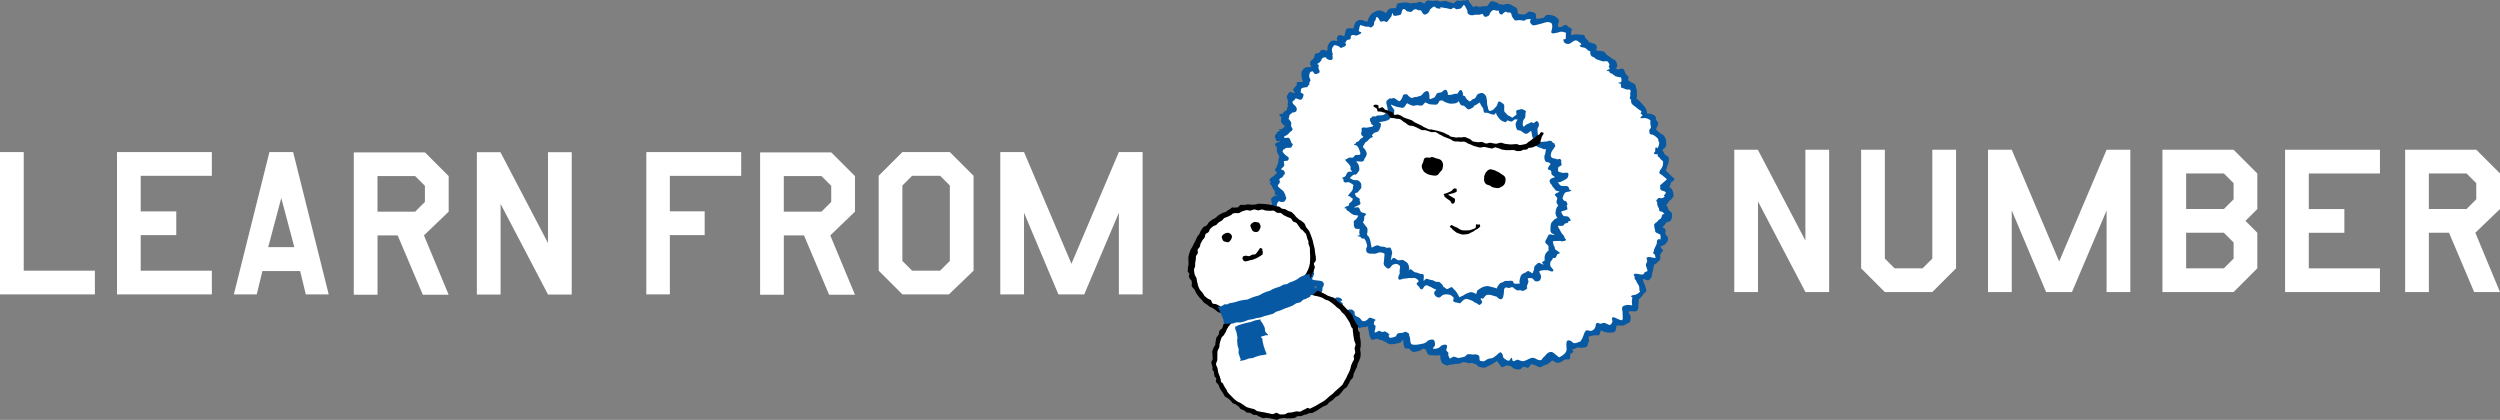 <?xml version="1.0" encoding="UTF-8"?><svg id="_レイヤー_2" xmlns="http://www.w3.org/2000/svg" width="662.61" height="111.29" viewBox="0 0 662.61 111.29"><rect x="0" y="0" width="662.61" height="111.29" fill="#808080" stroke="none"/><defs><style>.cls-1{fill:#fff;}.cls-2{fill:#0659a2;}</style></defs><g id="_レイアウト"><path class="cls-1" d="M389.33,17.38c-19.66,0-35.59,14.89-35.59,33.25s15.94,33.25,35.59,33.25,35.59-14.89,35.59-33.25-15.93-33.25-35.59-33.25Z"/><path class="cls-1" d="M439.88,53.79c3.69-.49,2.57-2.99,1.19-4.38,2.68-2.27,1-2.2-.28-4.17,2.08-2.71-1.65-6.16-1.24-4.96,2.96-3.56-.72-4.85-1.37-5.52.82-3.82-.49-3.89-2.27-4.12.93-1.71-3.56-4.25-2.97-4.21,1.14-2.59.22-3.45-2.72-4.46,1.05-3-.49-2.42-2.97-3.28,1.55-2.64-2.87-4.22-4.96-4.5.2-.45.03-1.17.22-1.61-.83-.17-1.71-.35-2.54-.52.11-2.41-2.75-2.32-4.47-1.57.18-.83.32-1.68.45-2.52-2-.36-2.35-.27-3.91,0,1.04-4.15-2.85-2.48-5.3-2.17-.04-2.97-3.02-.63-4.57-1.56-1.49-.89-1.48-3.67-4.04-1.18-.05-2.53-3.75-1.75-4.5.43-.72-1.41-2.27-.91-3.57-.51-1.23-2.61-2.4-2.73-4.57-1.4-.98-.24-3.72-.71-4.37.14-.75-1.68-3.17-.34-3.53.92-.62-1.53-3.14-1.35-4.24-.27-1.54-1.94-2.93.1-3.18,1.13-1.34-1.95-2.12.72-3.21,1.45-1.44-2.09-4.09-.59-4.01,1.55-3.3-.93-3.16-.52-3.48,2.09-1.85-.68-2.52.53-2.56,1.54-.83.32-2.22-.21-1.42,2.05-1.99-1.99-3.72.4-2.89,2.75-.35-1.06-2.16-1.16-3.22.04-1.72,2.26-1.06,1.99-.74,3.43-4.52-.27-2.53,2.89-2.4,3.91-4.36.18-.74,3.74-2.61,3.2-2.17-.63-2.04,2.34-.96,3.5-.33-.11-2.09,1.83-2.44,1.73-.35,1.7,1.93,1.56,1.29,3.29-.75-.17-1.51,1.54-2.25,1.33-.71,1.82,1.37,1.5,2.04,3.04-.79-.14-1.49.12-2.27.16-.36,1.38.49,2.62,1.63,3.41-.25-.01-.45-.08-.69-.08-.68,1.36-1.69,3.17-.57,4.28-.47.03-1.88.59-1.48,2.2-.02,2.53,1.51,2.06,1.67,4.06-1.51-.4-1.79,1.11-1.78,2.53.02,1.29,1.96,1.3,2.48,2.45-.65.49-2.03,2.2-1.53,1.83.55,1.63,1.33,2.63,3.74,1.84-2.88,2.12.65,3.03.27,3.56-1.06,1.47-.52,2.5,2.66,2.77-.51.2-1.58,2.07-.8,2.95.15,1.3,1.3,1.89,2.71,1.41-1.92,4.62,3.23,2.96,2.53,3.91-2.43,3.28,3.72,6.57,4.86,4.03-.75,4.1-.47,3.02,3.25,3.53,0,0,2.63,4.95,5.37,1.74-.18,2.6.44,3.7.44,3.7,2.51.31,1.56.92,3.41-.08-.27,2.6,2.27,1.93,5.43.11-.08,4.68,3.25,3.89,6.45,2.45-1.25,2.62,2.26,2.9,3.65,1.47-1.25,5.34,5.18,2.39,8.07,2.31.9,2.53,4.65,1.22,6.46-.27.07,2.1,2.02,1.59,3.37,1.58,1.93-.01,1.55,1.31,4.91-.25,1.86-.86,2.44,2.01,5.29-1.38.48-.57,1.7.86,2.44.68,2.31-.57,2.55-1.78,2.66-4.01,1.2,1.01,1.86-.08,3.51.05.42-1.44.9-1.43,1.21-2.88,1.29.02,3.03-.45,3.14-1.89,2.31.77,4.01,1.15,4.2-1.29,2.95,1.54,3.52-.42,2.75-3.28.68-.37,1.65-.44,2.5-.29.25-.98.41-2,.41-3.02,2.81-.6.96-3.53.32-5.19,4.24.64,3.34-1.54,3.21-4.42,3.46.73,1.81-1.93,2.46-3.96.22-.68,1.13-.68,1.24-1.56.18-1.44-.75-2.29-1.52-3.47.57.12,1.73-2.59,2.39-2.39,1.09-2.27-1.56-1.91-1.88-3.91ZM413.76,63.02c-2.04.06-3.93,0-2.39,2.79.41.74.27.75.79,1.33-.85-.11-1.58.32-1.86,1.06-.44,1.16-.53,1.9.26,2.91-1.45-.52-4.11-.39-3.5,2.32-.74.04-1.63-.57-2.39-.31-.9.3-1.16,2.29-1.13,3.18-.77-.46-1.37-.78-2.26-1.06-1.12-.36-2.13-.44-3.05.53-.72.76-.55,1.42-.66,2.52-.35-.79-2.5-1.4-3.32-1.33-.72.06-2.49,1.39-2.65,2.15.06.04.14.06.19.1,0,.08-.02.14-.07.19-.13-.06-.15-.16-.12-.29-2.13-1.48-4.06-.66-5.12.5-.33-2.65-4.15-3.03-5.39-1.66.76-1.08.61-1.85-.91-2.71-1.67-.95-2.25,0-3.68.34.5-1,.46-2.02-.83-2.73-1.25-.68-2.78.21-3.98.4.77-1.29,1.07-2.69-.4-3.71-1.38-.97-2.1.12-3.52.32.26-1.01.69-2.96-.54-3.56-1-.49-2.9-.21-4.06-.28.02-1.13-.66-3.61-2.13-3.55.2-1.61.89-2.62-1.46-3.02.69-.51,1.44-1.38,1.23-2.29-.35-1.51-2.17-1.14-3.11-1.85,1.6-.58,3.24-2.9.76-3.46.29-.83,1.37-1.91,1.2-2.82-.19-1.02-1.99-1.27-2.68-1.75.49-.57,1.49-.76,1.91-1.42.74-1.17-.19-2.77-1.09-3.57,1.47-.05,3.99-.1,3.46-2.14-.17-.66-.72-1.46-1.22-1.9,1.18-.26,3.82-1.61,1.59-3.14,1.07-.54,2.49-.24,2.93-1.65.21-.67.05-1.4-.33-1.97,1.09.06,3.11.25,3.88-.73.66-.84.26-2.86.12-3.78,1.98.83,3.55,1.12,4.31-1.38.26.74,1.52,1.05,2.24,1.26,1.22.35,2.61-.22,3.27-1.4.06,1.37,1.19,1.79,2.44,1.31.87-.33,1.42-1.27,2.21-1.77-.33,2.07,3.67,1.54,4.39.25.29.75.62,1.79,1.31,2.2.98.59,1.28.18,2.05-.12.89-.34,1.4-.77,2.13-1.37.27,1.29.62,2.51,2.08,3.03,1.2.42,2.52-.33,3.31-1-.51,2.42-.03,2.96,1.33,3.32,1.69.44.93.4,2.65-.66.45-.28,1.31-.56,1.67-.96-.15,1.23-1.63,3.44-.14,4.42,1.04.67,2.47-.41,3.35-.87,0,1.53-.46,3.5.67,4.89.69.85,3.44.7,4.28-.31-.49.5-1.59,2.75-1.59,3.58,0,.79,2.26,1.82,2.92,1.46-2.39,1.46-1.86,3.58,1.33,3.58-1.09.93-4.03,1.34-2.35,2.58.99.74,1.74,1.29,3.02,1.4-1.05.25-1.32.65-1.68,1.63-.33.88.24,2.31,1.27,2.39-2.22,1.14-1.92,2.77.28,4.11-1.2.19-2.68-.27-2.99,1.04-.3,1.25,1.28,2.66,1.8,3.44Z"/><path class="cls-2" d="M385.4.91c-.31-.07-.76-.23-1.16-.29-.39-.05-.76-.37-1.17-.38-.41,0-.82.11-1.21.18-.18.04-.28-.15-.44-.09-.43-.36-1.02-.13-1.64-.09-.51.04-1.18-.29-1.64,0-.29.18-.42.51-.66.75-.31-.21-.61-.4-1.03-.48-.39-.08-.8.23-1.19.27-.4.05-.82-.06-1.19.08-.22.09-.31-.11-.51.01-.45-.34-1-.14-1.37-.2-.24-.04-.44.02-.59.06-.41.09-.95.02-1.24.28-.27.24-.22.9-.41,1.19-.19-.08-.48-.02-.68-.02-.59-.01-.96.04-1.35.44-.25.26-.41.58-.62.87-.11.14-.15-.33-.25-.21-.45-.33-1.05-.46-1.57-.52-.37-.04-.77.28-1.15.4-.41.13-.67.44-.96.72-.28.27-.44.58-.62.94-.11.21-.31.72-.39.95-.65-.15-1.27-.52-1.77-.51-.38,0-.62.1-.89.29-.42.28-.62.6-.75,1.14-.07.25-.19.58-.24.87-.7-.04-1.41-.17-1.75.06-.32.22-.29.81-.47,1.17-.09.18-.09.62-.15.82-.32.04-1.12-.52-1.49-.29-.19.12-.39.46-.53.69-.08.13.17.76.13.9-.56-.1-1.09-.32-1.59,0-.44.28-.7.68-.91,1.19-.14.35-.11.98-.16,1.37-.38-.04-1.03-.36-1.41-.26-.38.1-.53.61-.86.83-.24.16-.73,0-.93.23-.25.34-.17.85-.36,1.11-.31.46-.83.65-.94.99-.07.21-.05.43-.05.62,0,.17.26.62.31.8-.48.06-1.04-.09-1.4.06-.39.16-.67.39-.9.68-.35.46-.32.95-.32,1.46,0,.57.26,1.23.41,1.71-.45.12-1.27-.09-1.59.12-.17.12.03.63-.09.79-.32.44-.88.76-.88,1.2,0,.26.42.67.46.88-.43,0-1.15-.44-1.48-.23-.25.16-.44.58-.61.86-.27.43.22,1.07.22,1.61,0,.41-.15.74-.03,1.12.07.2-.23.4-.14.59-.18.15-.05.43-.28.62-.42.35-.57.16-.83.65-.12.22.14.19.39.18-.43.03-1.33,0-1.41.42-.04.19.53.42.53.58,0,.54-.22.99.02,1.32.21.28.41.58.6.75.19.17.39.21.44.28-.32.2-.58.48-.81.72-.23.21-.76-.14-.89.14-.06.12.71.36.58.36-.38,0-.87.05-1.01.41-.15.38-.61.67-.61.96,0,.53.25,1.09.51,1.38.14.15.67-.11.82,0-.01,0-.2.24-.24.24-.38.05-.98.24-1.07.62-.08.3.48.65.48.94,0,.52-.07.93.19,1.41.17.31.28.65.52.95,0,.01-.12.06-.12.08-.21.42-.08,1.05-.28,1.56-.15.37-.28.69-.36,1.08-.04.24-.47.41-.47.64,0,.27.49.69.56.95-.26.17-.58.41-.78.67-.24.33-1.2.6-1.2,1.27,0,.17.4.38.43.56,0,.02-.37.02-.37.04,0,.42.58.75.64,1.07.11.53.45.77.66,1.08.17.24-.08.75.08.93.11.12.66.18.73.28-.13.07-.64,0-.74.07-.33.25-.82.45-.98.82-.16.38.22.91.18,1.32-.03.3-.07.57-.07.85,0,.04-.42.08-.42.12,0,.73.31,1.52.73,1.88.31.27,1.07-.1,1.36.06.12.07-.15.27-.04.34-.29.29-.1.91-.33,1.27-.21.33-.37.49-.37.81,0,.19.11.14.23.31-.05-.08-.49.07-.52-.03.17.49.86.72,1.15,1.14.29.42.29,1.14.77,1.38.25.12.56.14.88.19-.03.13-.29.17-.29.3,0,.02.51.04.51.05,0,.49-.44,1.12-.21,1.45.28.39,1.23.4,1.5.62-.17.36-.26.79-.26,1.12,0,.28-.67.69-.55.94.19.41.84.65,1.35.89.36.17.78.27,1.26.39-.13.27-.02.53-.08.79-.06.25-.2.44-.2.67,0,.56-.22,1.33.12,1.71-.13-.14-.2-.55-.23-.75.05.43.62.69.82,1.03.2.35.15,1.01.49,1.22.36.22,1.03-.07,1.46-.02-.04.23.08.6.08.81,0,.51.1.77.33,1.16.32.54.61.72,1.1.91.39.15.96.37,1.32.42-.13.36-.88.86-.88,1.24,0,.54.66.93.94,1.47.18.34.35.6.63.89.27.3.23.95.57,1.19.34.23.94-.04,1.32.11.38.16.68.38,1.07.43.22.03.4-.09.61-.1.08,0,.22.25.29.24-.02.19.02.43.02.59,0,.52.29.65.54.98.32.41.48.54,1.02.62.28.04.51.72.85.74.7.06.93-.35,1.44-.3.18.28.21.89.55,1.29.31.37.84.65,1.27.96.32.23.69.43,1.07.56.23.08.53-.24.78-.21.37.04.99-.06,1.49-.24.04.49.14,1.16.21,1.5.15.69.2,1.06.24,1.12.13.24.27.86.54.91.74.16.86-.37,1.59-.18.53.18.78.44,1.21.3.19.44.68.36.94.53.38.25.69.63,1.27.58.4-.02.89,0,1.38-.16.33-.11.76-.09,1.13-.25.29-.13.5-.6.81-.76.09.46,0,1,.15,1.37.11.27.15.63.31.84.17.23.81-.04,1.04.11.42.28.69.83,1.19.89.48.06,1-.19,1.52-.28.38-.07.67-.43,1.05-.55.22-.07.54.23.76.15.17.71.52,1.28.74,1.43.31.21.77.06,1.16.13.38.06.73.09,1.13.04.22-.03.57,0,.79-.07.05.44-.02.94.15,1.28.1.19.06.54.21.69.33.34.87.62,1.32.76.32.1.76-.24,1.13-.22.35.02.7-.13,1.09-.17.38-.03.75-.02,1.15-.09.39-.07.73-.35,1.12-.44.13-.02.32.14.45.12.51-.09.55.29,1.08.21.33-.05.52-.09.76-.13.23.33.75.23,1.07.45.23.16.35.5.64.58.47.13.99.33,1.51.27.5-.05.96-.44,1.46-.63.37-.13.67-.4,1.03-.57.23-.12.62-.46.84-.59.11.18.36.54.52.69.32.29.42.87.81.97.39.09.84-.44,1.24-.45.22,0,.44.1.64.09.32-.02.33.2.64.19,0,0,.44.52.96.66.35.13.77.09,1.17.13.34.03.66-.6,1.15-.72.3-.07.8.39,1.18.25.29-.11.4-.7.75-.86.31-.14.66.04,1.14.23.39.15.74.47,1.16.5.38.02.7-.31,1.13-.49.37-.16.87-.19,1.3-.56.24-.2.49-.4.75-.68.15.08.19-.1.34-.02.32.19.64.48,1.04.58.26.07.49-.04.77-.11.54-.13.84-.5,1.21-.71.4-.22,1.15.07,1.4-.22.26-.3.01-.92.16-1.28.09-.24.74-.33.8-.59.04-.18-.32-.49-.29-.68.51.05.92-.34,1.3-.45.63-.11.68.16,1.31.07.33-.05,1.24-.14,1.37-.45.25-.57.14-.63.39-1.21.23-.55-.17-.86.04-1.38.43-.04.94-.15,1.33-.28.4-.13,1.03.16,1.35-.08.3-.22.31-.91.49-1.23.45.13.92.46,1.33.52.44.07.88.13,1.26.07.33-.06.79,0,1.06-.19.41-.28.37-1.22.56-1.75.46.13,1.03.07,1.43.08.44,0,.59-.04.91-.3.37-.3,1.1-.34,1.24-.87.08-.32.11-.74.11-1.14,0-.37-.53-.97-.61-1.41.39-.08,1.02-.11,1.49-.03.49.08.95-.13,1.08-.6.14-.56.07-1.1.12-1.62.04-.34.1-.75.11-1.07.4-.17.57-.57.83-.85.12-.13.19-.17.27-.33.19-.38.86-.61.86-1.03,0-.34-.22-.76-.29-1.17-.07-.4-.36-.77-.48-1.14-.06-.19-.09-.61-.16-.77.53-.02,1.06.4,1.41.35.26-.03.45-.29.65-.48.4-.38.32-.89.42-1.41.05-.28.25-.52.25-.83,0-.45.26-.94.21-1.43,0-.01-.18.03-.18.03.53,0,.84-.43,1.27-.79.34-.28.49-.44.59-.83.09-.33-.04-.62-.04-.98,0-.18.32-.36.31-.53,0-.19.46-.38.46-.56,0-.38-.74-.89-.64-1.22.02-.01.41-.07.52-.16.22-.16.65-.23.88-.58.15-.22.47-.49.52-.83.02-.16.08-.35.08-.5,0-.46-.55-.8-.7-1.18-.14-.39.14-1.01-.08-1.34-.14-.22-.57-.22-.72-.41.2-.24.4-.46.6-.75.36-.47.37-.46.73-.93-.02.02-.11.31-.15.33.32-.03.97-.33,1.12-.63.25-.53.25-1.15.25-1.54,0-.51-.66-.75-.89-1.07-.27-.36-.26-.97-.52-1.16-.18-.13-.28.15-.41.03.58-.21.68-.94,1.04-1.29.23-.23.56-.27.67-.57.09-.27.52-.51.52-.78,0-.57-.2-1.26-.44-1.73-.17-.32-.54-.44-.74-.69.33-.33.31-.81.5-1.14.16-.27.78-.4.79-.69,0-.03.08-.08.08-.11,0-.44-.69-.7-.92-1.01-.17-.23-.39-.4-.59-.61-.29-.33-.49-.46-.76-.78.18-.37.33-.86.41-1.25.04-.2.27-.33.27-.53,0-.53.26-1.14.08-1.64-.13-.38-.82-.49-1.03-.83-.18-.29-.26-.6-.48-.85-.02-.02-.09-.28-.11-.3.22-.38.77-.6.9-.98.11-.33.05-.69.05-1,0-.15,0-.31-.01-.46-.07-.48-.26-.9-.49-1.26-.24-.38-.76-.46-1.07-.73-.36-.31-.64-.6-.93-.79-.04-.02-.15-.23-.17-.24.09-.53.58-1.05.58-1.48,0-.48-.49-.82-.61-1.17-.08-.25.05-.55-.09-.74-.26-.36-.62-.49-.98-.65-.32-.14-.91-.11-1.26-.17-.07-.49-.16-1.08-.48-1.54-.23-.34-.49-.64-.79-.94-.3-.3-.54-.66-.85-.91-.18-.15-.35-.29-.51-.42-.04-.04-.18-.15-.21-.17.18-.54.13-1.05.13-1.48,0-.41.03-.64-.12-.99-.19-.43-.09-1.03-.49-1.34-.28-.21-.65-.36-1.01-.54-.3-.15-.43-.35-.78-.49.08-.32.18-.48.18-.79,0-.37-.58-.56-.75-.88-.28-.5-.32-1.23-.83-1.42-.33-.12-.85.27-1.22.19-.29-.07-.36-.14-.63-.21.02-.13.43-.42.43-.54,0-.48-.13-.99-.28-1.31-.23-.46-.92-.61-1.33-.96-.31-.27-.62-.49-.98-.69-.37-.2-.57-.8-.96-.96-.4-.16-.87-.16-1.24-.26-.19-.05-.42.07-.6.03,0,0-.05-.06-.05-.08.02-.23-.26-.25-.24-.48,0-.02.33-.03.33-.07,0-.47-.24-1.13-.68-1.23-.74-.15-.77-.29-1.45-.43-.16-.04.02-.1-.12-.13-.1-.41-.56-.64-.8-.96-.14-.19-.16-.59-.36-.72-.32-.22-.85-.12-1.23-.19-.37-.07-.77-.09-1.17-.07-.3.02-.79.17-1.09.23.11-.57-.02-.71.08-1.29,0-.06.36-.06.36-.11,0-.19-.35-.2-.46-.36-.14-.21-.15-.27-.4-.32-.39-.07-.64-.63-.93-.67-.5-.07-.91.56-1.28.56-.23,0-.46.03-.7.06,0-.02-.15-.45-.15-.47,0-.48.43-1.06.26-1.41-.09-.2-.34-.45-.49-.61-.35-.37-.98-.61-1.47-.7-.35-.07-.8-.1-1.18-.07-.38.02-.69.73-1.08.8-.34.06-.67.11-1.01.18-.24.05-.59-.02-.8.03-.13-.38.1-1.15-.18-1.38-.44-.37-1.12-.5-1.65-.5-.41,0-.76.65-1.15.71-.58.09-1.42.01-1.73-.17-.29-.17-.11-.95-.35-1.31-.27-.39-.91-.63-1.36-.92-.23-.15-.5-.3-.82-.33-.46-.04-.94-.04-1.45.26-.24-.32-.71-.03-1.08-.21-.19-.1-.26-.35-.5-.39-.47-.07-1.04-.52-1.55-.37-.49.14-.72.91-1.15,1.24-.23.17-.62-.1-.82.12-.37-.21-.76.13-1.16.11-.4-.02-.81-.25-1.21-.17-.21.05-.35.16-.55.21-.25-.43-.54-.76-.81-1.07-.2-.22-.26-.6-.48-.76-.22-.16-.65.17-.9.1-.4-.12-.66.02-1.04.07-.39.06-.79-.15-1.16.01-.27.12-.51.54-.77.69ZM386.07,2.52c.35-.22.75-.13,1.01-.24.42-.18.7-1.02.93-.95.3.09.52.81.86,1.39.11.19,0,.51.12.76.2.43,1,.68,1.45.54.75-.23,1.22-.09,1.58-.1.41-.02.87-.43,1.02-.14.18.34.28.71.66.68.38-.03.96-.22,1.08-.59.18-.52.43-.94.93-1.17.35-.16.63.1.93.14.28.04.63-.25.64.22,0,.38.17.62.52.76.35.14.44-.1.71-.37.71-.69,1.07-.09,1.1-.09.02.03.62-.2.86.1.2.28.14.84.42,1.13.19.2.33.6.59.75.37.22.96-.06,1.36-.02.41.03.84.2,1.22.15.15-.02.26-.28.41-.3.36-.06,1.12-.2,1.28-.11,0,0-.21.28-.21.74,0,.28.29.6.51.77.22.18.51.17.79.12.75-.14.74-.23,1.49-.37.49-.1,1.21-.42,1.8-.47.46-.04.96.19,1.1.34.09.1.33.66.1,1.58-.08.31-.3.72-.08.96.22.24.77.07,1.09.02.68-.12,1.12-.36,1.59-.36.26,0,.79.24,1.14.29-.13.72.02.91-.12,1.67,0,.06-.61.05-.61.1,0,.29.18.76.41.94.27.22.89.35,1.22.21.58-.25,1.12-.9,1.68-.9.44,0,.77.41,1.01.57.09.06.45.14.45.64,0,.03-.44.12-.44.14,0,.45.72.48,1.17.57.83.17.69.73,1.44.88.18.16.28.08.26.32,0,.03-.07.05-.07.08,0,.5.21,1.08.68,1.15.41.06.72.6,1.15.73.45.13.86.24,1.27.42.44.2,1.19-.14,1.5.1.29.22.41.66.52.9.05.1-.21.26-.21.4,0,.16.34.46.2.7-.1.16-.74.24-.74.41,0,.11.65.12.69.22.11.27.14.42.42.5.8.22.69.65,1.49.86.4.09.82.14.94.25,0,.01.24-.17.24-.1,0,.16.29.63.05,1.32-.04.1-.78.08-.78.19,0,.14.63.17.69.3.11.23-.07.9.17.98.45.16.88.28,1.28.47.31.14.76-.09.97.07.19.14.12.4.19.56.04.1-.13.15-.13.29,0,.35.16.78-.11,1.37-.07.17.36.35.36.49,0,.48-.04.91.46,1.31.48.38.88.65,1.18.92.41.38.86.52,1.02.74.2.27-.12.54-.12.63,0,.04-.02-.05-.03-.04-.06.11.54.35.54.48,0,.18-.66.53-.57.7.14.28.83,0,1.14.04.66.09,1.31.4,1.48.64.06.09,0,.4,0,.9,0,.26.21.64.14,1.07-.03.21-.38.39-.43.65-.02.11.04.23.04.32,0,.22,0,.53.21.69.36.27.54.02.9.28.31.21.7.47,1,.76.27.26.3.69.35,1.03,0,.06.16.1.16.16,0,.47-.18,1.11-.49,1.56-.02,0-.35-.32-.37-.31-.26.15-.22.65-.22,1.09,0,.14-.39.38-.33.54.11.33.68.21,1.02.27.06.01-.09.47-.04.47.19.21.55.35.74.74.12.24.65.43.7.74.03.15-.01.37-.01.51,0,.46-.25,1.07-.54,1.45-.15.19-.28.21-.28.42,0,.17-.29.47-.17.62.42.51.63.34,1.06.85.14.17.22.1.36.27.2.23.53.42.6.5-.04.09-.48.49-1.35,1.23-.2.17-.5.36-.52.62,0,.01.12.03.12.05,0,.25-.11.72.07.9.35.35,1.18.34,1.36.7.14.28-.49.71-.49.91,0,.07.23.09.21.14-.08.22-.26.35-.72.5-.23.07-.51-.11-.82-.07-.26.04-.51.47-.67.68-.12.17.26.42.26.62,0,.05-.08.06-.07.11.08.52.17.85.41,1.18.18.25.07.74.27.91.17.15.53.06.68.17.39.29.56.47.56.64,0,.06-.35-.09-.39,0-.3.2-.26.81-.53,1.12-.15.18-.45.25-.6.45-.31.42-.37.37-.68.78.03-.02.24-.27.34-.29-.29.02-.65.39-.81.63-.1.16.05.4.05.58s-.06.36.05.52c.25.36-.02.55.24.91.32.44,1.13.46,1.28.79.11.25.04.63.04.9,0,.08.1.19.08.28,0,.05-.51-.17-.77.02-.49.54-.07.87-.47,1.49-.18.56-.58.97-.58,1.5,0,.22-.21.44-.21.64,0,.15.49.31.49.48,0,.26.19.73.14.83-.02,0-.61-.08-1.45-.26-.29-.06-.61-.05-.83.14-.22.2.05.47.07.77.04.62-.38.65-.33,1.26.04.48.42,1.01.41,1.42,0,.32-.61.28-.73.39-.07.06-.05.67-.83.65-.27,0-.61-.12-1.02-.18-.34-.05-.82-.13-1.03.15-.14.17.25.49.25.7,0,.12-.13.18-.08.3.19.44.31.39.5.83.15.33.37.68.6,1.05.24.39.19.91.19,1.23,0,.13.22.35.18.44-.11.21-.9.75-1.16.81-.44.09-1.25.11-1.25.55,0,0,.35.03.35.05,0,.36-.04.74-.11,1.14-.04.26.11.82.06,1.08-.44,0-1-.2-1.39-.1-.33.08-.64.14-.91.29-.39.21-.42.63-.31,1.06.15.53.07,1.01.11,1.37.08.82-.02,1.24-.12,1.31-.07.06-.54.04-1.51-.47-.28-.15-.8-.41-1.08-.25-.28.15.02.76,0,1.07-.04.48-.46.8-.61.9-.25.17-.81-.33-1.43-.5-.43-.12-1.01.28-1.28.19-.28-.09-.61-.33-.85-.16-.24.16-.27.54-.3.84-.04.46-.51,1.06-1.09,1.21-.36.09-.83-.14-1.14-.15-.39,0-.6.41-.75.78-.24.61-.22.62-.47,1.23-.21.51-.38.54-.59,1-.57.08-.61.26-1.21.38-.6.17-.75-.13-1.08-.41-.28-.23-.73-.4-1.07-.25-.33.14-.31.6-.33.96-.03.64.12,1.21.04,1.6-.12.6-.6,1.08-1.03,1.34-.24.14-.6.45-.99.55-.07-.03-.4-.43-.69-.58-.33-.19-.81-.84-1.36-.86-.36,0-.91.19-1.21.55-.36.42-.6.71-.86.92-.33.27-.44.7-.67.73-.27.03-.59-.04-.86-.14-.35-.14-.75-.51-1.31-.5-.33,0-.66.15-1.05.33-.51.24-.91.43-1.23.53-.44.14-.75-.09-.99-.11-.22-.02-.35-.15-.53-.22-.65-.14-.77.46-1.42.33-.22-.04-.13-.81-.36-.82-.37-.02-.37.72-.74.73-.55.03-1.08-.5-1.31-.71-.09-.08-.18-.03-.19-.31-.01-.36-.27-1.02-.6-1.17-.33-.15-.75.39-1.03.62-.3.25-.65.57-1.03.78-.39.21-.92.18-1.33.32-.44.15-.86.62-1.25.64-.26.01-.6-.08-.8-.14-.38-.11-.15-.79-.29-1.18-.15-.43-.85-.58-1.3-.51-.84.13-.88-.18-1.72-.05-.53.08-.45.58-.98.67-.4.08-.85.23-1.31.31-.49.09-1.05-.37-1.5-.34-.34.02-.68.5-.94.46-.28-.04-.25-.53-.38-.67-.17-.17-.08-.26-.04-.72.02-.23-.65-.59-.58-.87.1-.42.42-1.1.04-1.31-.38-.21-1.21.02-1.51.33-.3.31-.61.56-1.06.62-.39.05-.76.15-.96,0-.19-.13.29-.39.43-.68.17-.36.07-1.25-.21-1.54-.28-.29-1.04-.13-1.4.04-.39.17-.64.59-.98.72-.57.22-1.13.27-1.57.36-.36.08-.7.1-.97.1-.36,0-.76,0-.98-.14-.39-.26-.35-1-.43-1.59-.04-.33-.25-.66-.24-.97,0-.34-.24-.4-.54-.57-.3-.18-.41-.26-.71-.09-.59.34-1.34.16-1.77.37-.3.14-.36.73-.6.82-.6.23-1.05.32-1.3.33-.27.02-.41-.22-.41-.22-.03-.03-.08-.17-.08-.4,0-.07.29-.13.3-.23,0-.03-.35-.09-.35-.12,0-.31-.25-.31-.51-.49-.29-.2-.38-.32-.69-.17-.43.21-.92-.07-.98-.05-.05-.02.06-.14,0-.16-.62-.14-.96.52-1.51.4-.08-.26.29-.96.25-1.67-.01-.17-.46-.35-.46-.57,0-.26.17-.54.19-.85,0-.02.28-.05.28-.07,0-.38-.64-.45-1-.6-.38-.16-.6-.24-.87.07-.69.81-1.29.75-1.45.73-.37-.04-.54-.55-.88-.84-.34-.3-.96-.37-1.21-.71-.22-.3-.1-.76-.19-.93-.15-.28-.54-.6-.86-.63-.64-.06-.66.2-1.3.14-.35-.03-.38.29-.73.26-.39-.04-.85-.2-1.08-.22,0-.31.8-1.06.9-1.65.04-.22-.68-.58-.65-.79.01-.06.49-.04.49-.1,0-.41-.39-.64-.79-.77-.46-.14-1-.1-1.19.35-.04.1-.06.42-.56.44-.42.01-.9-.29-1.39-.56-.35-.19-.77-.32-1.04-.62-.14-.16-.43-.26-.52-.44-.2-.38.13-.8.23-1.17.06-.21-.08-.52.08-.73.38-.51.33-.94.25-1.12-.28-.63-.96-.63-1.54-.69-.47-.05-1.35-.09-1.53-.39-.05-.09.24-.46.54-1.36.04-.13-.17-.37-.11-.52.14-.35-.08-.57-.33-.84-.25-.27-.51-.64-.86-.51-.45.15-.77.16-1.03,0-.19-.12-.54-.21-.57-.5-.03-.19.28-.57.15-.72-.02-.02,0,.09,0,0,0-.03-.4-.07-.4-.1.04-.51.52-1.18.67-1.31.25-.19.35-.42.35-.74,0-.08.23-.18.2-.25-.12-.37-.43-.92-.82-.95-.67-.06-1.09-.14-1.43-.23-.68-.18-.75-.17-.76-.18l-.18.06s.16-.18.46-.59c.16-.22.39-.49.39-.69,0-.6-1-.87-1.26-1.08-.15-.12-.27-.69-.27-.83h-.3s.3-.05,1.03-.58c.25-.19.36-.7.36-1,0-.15-.97.04-1.04-.1-.21-.42,0-.34-.45-.2-.86.28-1.43-.18-1.73-.48-.23-.24-.04-.54-.21-.98.31-.38.28-1.12.57-1.34.24-.19.69-.29.69-.58,0-.13-.41-.17-.46-.3-.19-.42-.52-.51-.83-.75-.29-.23-.41-.62-.69-.77-.42-.23-1.05-.49-1.05-.63,0-.03,0-.06,0-.09,0-1.29.68-1.53.68-1.53.02-.01.06.15.24.19.3.08.88.1,1.13-.1.22-.18.5-.72.5-1,0-.02-.13-.07-.13-.1-.05-.58-.34-1.05-.52-1.41-.21-.4-.63-.56-.85-.8-.25-.27-.68-.46-.78-.85-.05-.2.5-.52.5-.85,0-.02.04-.06.04-.06,0-.08.06-.25.04-.33-.03-.13-.18-.13-.18-.22,0-.21.02-.19.05-.23.16-.23.31-.36.4-.37.36-.05.61-.42.73-.77.04-.11.32-.2.32-.31,0-.24-.09-.68-.27-.85-.15-.15-.69-.16-.69-.4,0-.29.63-.53.78-.93.12-.29-.22-.85-.06-1.17.02,0,.3-.1.34-.1.43.05.72,0,.88-.4.04-.1.04-.18.04-.29,0-.32-.25-.39-.53-.58-.22-.15-.81-.63-1.1-1.17-.11-.21.18-.26.15-.51.55-.16.47-.48,1.05-.51.31-.02.97.1,1.14-.17.12-.19.36-.58.36-.79,0-.08-.3-.21-.33-.29-.2-.46-.33-1.04-.63-1.31-.29-.27-1.01.06-1.27-.1-.2-.13.06-.26-.06-.34.36-.2.76-.34.99-.58.23-.21.32-.27.48-.54.05-.1-.6.19-.48.18.38-.02,1.09-.52,1.23-.87.12-.33-.38-.69-.38-.96,0-.53.13-.89-.11-1.21-.19-.25-.34-.48-.51-.63-.17-.15.02-.07-.05-.15.25-.18.07-.8.41-1.09.42-.35.41-.16.63-.66.11-.25.11.19-.17.2.38,0,1.09-.14,1.23-.49.14-.34.08-.87-.18-1.15-.28-.3-.86-.71-.9-1.14-.03-.28.5-.47.59-.62.06-.08.23-.44.33-.41.61.18,1.19.6,1.53.27.35-.33.53-.97.48-1.36-.03-.19-.66-.28-.7-.44-.07-.29.03-.88.13-1.03.02-.03.31-.32,1.37-.37.29-.01.3-.21.47-.45.17-.23.37-.23.29-.51-.12-.44.39-.58.27-1.02-.16-.47-.49-1.01-.27-1.3.04-.06-.05-.89.86-.93.19,0,.41.71.66.72.31.02.96-.19,1.15-.43.19-.24-.14-.75-.23-1.05-.14-.45.15-.54.01-1-.04-.14-.39-.04-.43-.18,0-.07.54-.12,1.18-.99.06-.09-.02-.27.05-.36.37-.41.73-.47,1.09-.39.04,0,.46-.22.49-.12-.03-.1-.31.13-.31.04.03.1-.15.02-.11.11.17.49,1,.77,1.49.6.39-.14.26-.61.26-1.01,0-.1-.03-.08-.06-.18-.02-.04-.11-.18-.12-.22.02.03.31.1.32.14-.19-.53-.42-1.17-.32-1.56.08-.37.41-.9.58-1.01.32-.2,1.31.27,1.5.46.3.3.28.29.65.09.3-.17.91-.21.91-.56,0-.08.13-.24.11-.31-.07-.31-.57-.33-.62-.55.07-.01.21.23.29.22.43-.09.29-.7.72-.8.42-.09.82-.04.84-.47.01-.33.01-.58.18-.7.19-.13.52-.2.97-.04.27.1.53.08.78-.08.25-.15.85-.31.89-.6.02-.21-.71-.29-.69-.5.07-.53.28-1.32.37-1.52.21-.02.87.24,1.56.42.19.05.47-.08.7-.02.29.09.57.34.81.15.24-.19.63-.54.62-.85-.02-.47.07-.68.34-.96.17-.17.08-.77.28-.83.48-.16.67.56,1.02,1.07.16.24.71-.06,1-.04.29.02.62.39.81.18.58-.62.5-.69,1.07-1.32.16-.22.25-.91.42-1.06.08.09.07.52.16.62.24.27.7.19,1.04.1.34-.09.96-.1,1.05-.44.11-.46.28-1.22.6-1.29.17-.04.5.16.7.4.17.21.35.28.62.29.27.02.66.18.86,0,.25-.25.5-.54.91-.63.33-.07.59.21.89.27.36.07.65-.09.75.15.15.38.54,1.03.95,1.01.41-.02,1.12-.6,1.23-.99.08-.28.18-.53.58-.74.18-.09.25-.32.43-.33.2-.02.49-.12.57.06.13.29.25.28.57.34.32.05.62.18.84-.05.01-.02-.21-.2-.19-.21.18-.13.93.16,1.69.22.35.02.71.2,1.11.27.24.04.62-.46.87-.4.24.06.51.48.72.35ZM436.9,30.52s0,.02,0,.03c0,.19-.06.37-.15.55.1-.19.11-.38.15-.57ZM439.16,34.63h0c0,.1-.02.21-.04.33.03-.13.02-.2.04-.33ZM441.49,58.62c.07.02.14.02.2.03-.06,0-.13,0-.2-.03ZM439.56,59.16s-.1-.02-.15-.02c.05,0,.1,0,.15.02ZM420.65,89.42h.01-.01Z"/><path class="cls-2" d="M382.28,24.3c-.54.46-.91.04-1.44.51-.33.33-.4.92-.71,1.04-.48.18-1.02.49-1.16.4-.15-.1-.1-.66-.11-.84-.02-.42-.1-1.16-.52-1.26-.41-.1-1.07.38-1.28.75-.28.49-.69.53-1.2.67-.3.08-.46.22-.76.13-.22-.06-.7.36-1,.25-.36-.12-.76-.44-.84-.58-.2-.32-.4-.44-.78-.39-.38.04-.54.05-.65.41-.2.66-.55,1.25-.86,1.4-.34.16-.89-.6-1.46-.79-.27-.09-.68.21-.93.1-.32-.13-.49.15-.76.36-.27.21-.42.28-.37.62.02.16-.03.17,0,.33.05.33.33,1.05.35,1.68.01.46-.46.78-.6.96-.17.21-.4.42-.83.48-.4.05-.87.09-1.26.08-.22-.01-.43.29-.6.28-.13,0-.13-.05-.26-.05-.36-.02-.5-.05-.68.26-.09.15-.47.21-.47.37,0,.18-.03.53.07.69.18.27.27.4.27.68,0,.11.59.33.55.43-.12.39-.68.34-1.48.52-.67.19-.79-.16-1.45.06-.35.11-.11.82-.16,1.18,0,.04-.15.03-.15.06,0,.32,0,.7.27.88.38.26.3.28.31.3-.04.15-.25.26-.66.48-.28.15-.46.72-.78.79-.35.08-.49.14-.58.49-.02.08-.44.11-.44.19,0,.27.59.24.8.42.38.34.7,1.25.82,1.68.02.07.07.22.07.32,0,.07-.06.23-.09.28-.18.25-.78.07-1.2.18-.29.08-.52.68-.79.69-.39.01-1.18-.14-1.31.23-.04.12-.6.17-.6.3,0,.25.33.57.53.74.28.25.57.57.77.95.16.31.06.59.06.87,0,.17.53.5.44.64,0,0-.77-.15-1.1.1-.58.41-.29.8-.87,1.22-.25.18-.72.18-.72.46,0,.03.36.05.36.08.03.33-.02.77.28.91.56.26.77-.19,1.34.06.32.13,1.05.61,1.14.81,0,.01-.17.06-.17.07,0,.24-.04.92-.25,1.26-.31.57-.53.45-.83,1.03-.07.12-.27.25-.27.37,0,.13.56.11.63.25.12.27.12.25.41.32.37.08.1.7.12.73,0,0-.02-.18-.02-.17,0,.21-.2.45-.75.82-.15.1-.08.6-.25.67-.37.13-1.07.3-1.08.7,0,.01.5.03.5.04,0,.38,0,.48.36.62.62.25.49.56,1.11.81.19.08.18.18.38.24.88.22,1.27.08,1.34.4,0,.03-.23.1-.23.13,0,.39-.45.73-.89,1.06-.25.18-.05.62-.05.92,0,.07-.09.12-.07.19.09.37.22.94.59,1,.75.13.99.01,1,.02,0,.02-.03.07-.03.11,0,.18-.04.52-.08.75-.07.42.15.45.08.87,0,.05-.57.06-.57.11,0,.22.69.17.85.35.19.22.16.4.45.39.04,0,.39-.07.55.1.32.31.57,1.08.71,1.65.09.36-.25.77-.26,1.03,0,.25.02.69.2.87.18.18.58.36.84.36.65,0,.66.02,1.31.02.42-.01.89-.39,1.32-.37.44.02.83.14,1.08.27.17.08.16.36.03,1.36-.04.29,0,.65-.11,1.08-.08.34.06.74.31.98.25.24.66.71.99.61.74-.23.55-.83,1.28-1.08.69-.29.99-.18,1.48.16.39.27.31.59.14,1.35-.06.29.18.72-.08,1.15-.2.33-.41.92-.18,1.23.23.31.72.02,1.09-.08.63-.16.67,0,1.29-.17.45-.13.93,0,1.32-.05.32-.04.56-.07.8.07.46.26.82.45.79.81-.01.17-.36.27-.47.5-.17.35.29.6.55.89.26.29.38.85.75.72.62-.22.42-.77,1.04-1.01.46-.2.85.25,1.2.32.19.03.3.14.57.3.79.44,1.08.46,1.08.49,0,.02-.19.12-.48.54-.29.41.01.93.4,1.25.39.32.9.44,1.24.06.23-.25.7-.6,1.28-.62.34-.01.76.01,1.11.12.32.1.69.37.96.66.2.22-.08.6-.03.98.04.37.77.36,1.13.47.35.11.62.25.87-.02.19-.21.61-.76,1.23-.97.41-.13.9.19,1.44.32.29.07.44.21.77.4.12.22.46.26.71.37.24.11.6.57.84.47.24-.1.54-.37.63-.62.17-.45-.49-.7-.31-1.15.02-.06.57.19.58.14.26-.28.48-.71.83-.93.22-.14.38-.09.51-.12.37-.03,1.01.09,1.57.32.34.14.68.11.78.23.24.32.74.74,1.12.63.38-.11.56-.56.59-.96.03-.37.1-.37.12-.74.03-.69-.01-.98.28-1.29.3-.31.7.02,1.08,0,.29-.01.62-.32,1.06-.17,0,0,.45.5.99.75.49.23.66-.15,1.13.07.3.15.59.19.87,0,.27-.18.82-.38.82-.71,0,0-.15-.1-.15-.14,0-.48.31-.91.42-1.32.09-.35-.26-.95-.15-1.04.18-.04.69-.11.99-.03.64.12.53.74,1.18.85.31.05.82-.06,1.04-.29.22-.23.35-.89.28-1.19-.12-.55-.62-1.01-.4-1.21.23-.2.81-.29,1.26-.28.34,0,.81-.05,1.11.05.4.15,1.01.5,1.25.16.24-.34-.34-.75-.61-1.09-.28-.36-.14-.86-.13-1.21,0-.26.43-.47.6-.92.13-.34.13-.27.53-.22.37.05.52-.66.72-.98.09-.14.66-.16.66-.33,0-.22-.49-.37-.61-.55-.18-.26-.43-.13-.58-.4-.18-.31-.06-.39-.22-.7-.4-.71-.43-1.33-.43-1.44.16-.11.85-.1,1.32-.12.25-.01.51,0,.71-.01.11,0,.11.11.22.11.36-.01,1.08-.05,1.23-.37.07-.14-.4-.46-.4-.6,0-.19-.03-.31-.16-.47-.28-.36-.29-.35-.57-.7-.23-.28-.41-.77-.65-1.14-.19-.31-.36-.58-.36-.81,0-.04.39.02.4-.02.04-.16-.32.04.69.02.57-.02.54-.69,1.11-.72.42-.03.47-.09.57-.5.02-.07.6-.07.6-.13,0-.34-.36-.9-.66-1.08-.39-.23-1.02-.03-1.23-.23-.33-.33-.56-.8-.56-.98,0,0-.08-.02-.08-.03.01-.29.93-.32,1.55-.63.33-.17-.07-.83-.07-1.18,0-.06.24-.09.22-.15-.08-.42-.24-.97-.66-1-.13-.01-.25,0-.28-.06-.13-.2-.37-.44-.37-.64,0-.09.04-.2.06-.26.29-.79.4-1.24,1.03-1.4.43-.1,1.2-.08,1.2-.52,0-.02-.49-.04-.49-.06-.03-.47-.28-.95-.74-.99-.57-.06-1.17.12-1.62-.15-.27-.16-.41-.6-.72-.83.28-.15.41.07.7-.09.57-.32.61-.26,1.18-.59.24-.13.23-.14.47-.28.28-.16.47-.69.47-.99,0-.1.03-.26,0-.36-.11-.42-.81-.2-1.24-.2-.48,0-.94-.17-1.23-.26-.44-.13-.22-.69-.26-.83,0-.02.02-.2.02-.22,0-.23.02-.18.79-.66.28-.17-.01-.69-.01-.98,0-.16.12-.26.04-.41-.21-.44-.56-.37-1.02-.2-.06.02-.41-.2-.47-.21-.19.02-.29-.02-.77-.14-.41-.11-.41-.48-.54-.62.05-.3.04-.8.4-1.36.18-.28.4-.54.57-.79.23-.32.15-.41.26-.52-.04.04.04-.03,0,0,.05-.05-.04-.14-.08-.2-.12-.2-.14-.1-.14-.31,0-.26-.19-.08-.39-.27-.38-.34-.24-.39-.51-.49-.03,0-.3-.05-.32-.02,0-.01-.33-.04-.32-.05-.18.21-.19.19-.95.24-.71.04-1.33.17-1.43.08-.23-.29-.17-.78-.25-1.15-.08-.36-.29-.75-.28-1.15,0-.34-.09-.7-.07-1.05.03-.54.37-.53.4-1.07.01-.35-.11-.86-.41-1.04-.3-.18-.62.28-.93.45-.24.14-.5-.32-.74-.18-.34.2-.79.42-1.2.56-.28.1-.64.69-.8.59-.29-.19-.28-.95-.07-1.67.07-.23.38-.42.48-.72.2-.71-.03-.77.17-1.48.1-.37.08-.17-.22-.41-.3-.24-.91-.48-1.25-.29-.39.22-.61-.03-.93.28-.39.37.15.8-.15,1.24,0,0-.51.25-.85.58-.05.05-.17.07-.22.11-.13-.03-.19-.21-.37-.26-.22-.06-.19-.17-.41-.23-.33-.09-.58-.35-.83-.69-.16-.21-.45-.31-.45-.56,0-.3-.11-.76.02-1.38.02-.07-.12-.1-.12-.16,0-.33-.03-.34-.33-.51-.35-.21-.8-.7-1.12-.44-.25.21-.25.89-.57,1.23-.33.35-.68.81-1.01.99-.21.11-.63.25-.81.19-.39-.14-.35-.91-.54-1.42-.17-.46-.05-1.01-.16-1.55-.05-.27-.09-.54-.15-.79-.07-.33-.62-.85-.94-.96-.31-.11-1.06.11-1.33.32-.36.3-.4.86-.71,1.06-.24.15-.53.24-.83.36,0,0-.15.3-.39.41-.4.19-.42-.16-.77-.37-.23-.14-.44-.45-.62-.87-.08-.19-.58-.2-.64-.36-.05-.11.16-.19.12-.3-.13-.35-.27-1.03-.63-1.06-.37-.03-.66.6-.84.93-.07.12-.57,0-1.03.14-.23.08-.43.18-.72.2-.62.05-.77.05-.82,0,0-.01,0-.04,0-.05,0-.37-.15-1.08-.49-1.24-.34-.16-.71.19-1,.44ZM380.83,27.68c.41-.15.47-.72.77-.98.17-.15.57.05.72-.1.23.23.49.4.85.52.43.15.97.4,1.51.36.39-.03.87-.03,1.25-.14.3-.09.45-.38.71-.51.17.36.31.72.58,1.02.17.19.57.07.79.2.51.3.81.93,1.18.94.45.02.89-.37,1.29-.55.18-.08.07-.34.25-.41.5-.19,1.09-.63,1.46-.87.16.43.5,1.04.83,1.42.23.28.07,1.05.43,1.27.21.13.61-.03.88.07.56.2,1.21.54,1.72.44.3-.06.2-.36.48-.47.02.54.37.86.63,1.25.25.37.63.8,1.16,1.02.2.09.45.16.7.23.21.06.36-.52.57-.47.54.15.73.34,1.04.29.28-.05.36-.23.72-.5.22-.16.66.04.89-.11-.09.36-.53.87-.53,1.24,0,.5.11,1.11.42,1.55.16.23.69.1.97.28.53.35.96.86,1.5.79.42-.06.82-.6,1.21-.78,0,.19.2.56.2.76,0,.5.21.93.33,1.44.08.37-.21.84-.03,1.2.12.22.56.19.73.4.37.46.71.58,1.25.7.38.08.67.38.94.38.16,0,.4,0,.57-.02-.18.43-.17.91-.26,1.29-.05.22-.21.37-.21.55,0,.45-.05,1.06.37,1.46.19.18.63.1.9.26.05.03.15.22.39.34-.28.44-.75.9-.75,1.36,0,.2.81.29.87.49.11.38-.04.81.25,1.08.15.14.61.45.79.56-.38.21-1,.28-1.23.58-.15.19-.21.4-.24.66,0,.05.17.09.17.14,0,.36.2.43.46.75.13.15.1.4.3.54.33.25.49.71.82.92.18.12.71.15.9.25-.19.28-1.07.4-1.21.79-.1.27.62.71.62,1.02,0,.39-.33.8-.18,1.17.07.18.18.35.28.51.05.08.13.11.19.18-.37.38-.51.79-.64,1.13-.08.23-.03.42-.04.61,0,.03-.09.05-.09.08,0,.42.13.96.51,1.52-.47.1-.88.4-1.21.82-.17.22-.41.4-.49.76-.04.19-.09.36-.09.54,0,.55-.17,1.25.11,1.72.15.26.8.42.98.66-.43.07-1.17-.29-1.5-.1-.28.16-.4.68-.57.97-.17.3-.45.68-.45,1,0,.4.71.69.85,1.07.13.33-.08.78.07,1.06.07.13-.03-.04.04.09-.35.18-.58.51-.83.82-.13.17-.15.43-.24.65-.14.36.02.79-.05,1.18-.04.2-.69.34-.69.55,0,.1.43.47.44.58-.4,0-1.01-.58-1.38-.46-.37.12-.69.58-.98.83-.23.2-.09.71-.25,1.11-.08.21-.3.56-.34.83-.35-.1-.83-.64-1.23-.62-.2,0-.38.31-.59.38-.46.15-1.07.41-1.3.93-.16.37-.25.86-.33,1.26-.07.34.09.54.04.81-.32-.15-.97.11-1.42-.07-.37-.16-.16-.55-.49-.67-.51-.17-1,.03-1.44-.02-.42-.04-.62-.01-1.11.33-.19.14-.54.09-.75.31-.47.5-.73.88-.83,1.36-.42-.18-.83-.27-1.25-.36-.52-.12-1.02-.3-1.34-.28-.37.03-.98.14-1.46.43-.33.2-.75.42-1.06.69-.22.2-.21.76-.39.97-.44-.2-.87-.46-1.28-.47-.42-.02-.8.22-1.18.34-.39.12-.67.39-1.03.58-.27.15-.7.28-.94.44-.18-.29-.37-.78-.61-1.12-.24-.33-.47-.7-.79-.94-.2-.15-.35-.53-.58-.6-.4-.13-.89.48-1.29.47-.38,0-.56-.55-.93-.49-.13-.57-.59-.94-.99-1.29-.29-.24-.87-.03-1.14-.18-.47-.26-.76-.43-1.18-.44-.46-.02-.96-.41-1.33-.29-.25.09-.44.46-.64.53-.07-.55.2-1.27-.08-1.69-.16-.23-.77-.08-1.1-.26-.38-.21-.75-.26-1.15-.35-.42-.1-.79-.8-1.19-.78-.23.01-.25.24-.46.3.03-.2.16-.21.16-.39,0-.59-.18-1.13-.39-1.44-.26-.38-.74-.59-1.08-.83-.41-.29-.97.04-1.4-.02-.46-.06-.93-.72-1.32-.63-.29.07-.51.56-.72.65.02-.17.2-.86.2-1.03,0-.39.28-.82.16-1.19-.11-.37-.21-.87-.49-1.15-.17-.17-.71.16-.96.04-.55-.27-.84-.32-1.34-.29-.33.02-.76-.39-1.2-.37-.72.17-1.25.62-1.44.62-.07-.43-.21-1.02-.29-1.59-.06-.43-.22-.78-.37-1.15-.11-.24-.24-.3-.41-.47-.18-.18-.06-.6-.26-.71,0-.02.19.19.19.16.07-.37.05-.79.05-1.16,0-.4-.43-.7-.69-1.07-.16-.23-.27-.49-.53-.66.34-.51.37-1.04.37-1.58,0-.18.51-.43.47-.6-.1-.43-.94-.34-1.27-.59-.34-.26-.38-1.11-.77-1.25-.33-.11-.93.12-1.16.04.32-.34,1.27-.48,1.64-.9.26-.3-.18-.84-.18-1.14,0-.05.13-.07.13-.12-.02-.26-.46-.36-.99-.76-.15-.11-.21-.58-.37-.7.15-.42.64-.17.88-.54.25-.4.54-.59.74-.89.1-.16.09-.5.09-.78,0-.12,0-.28-.03-.4-.07-.37-.44-.72-.79-.94-.34-.22-.92,0-1.3-.15-.26-.09-.75-.42-.94-.5.17-.14.68-.69,1-.85.41-.2.48.1.81-.2.29-.46.74-.77.74-1.28,0-.39-.09-.82-.22-1.2-.08-.23-.51-.68-.63-.89.55-.09,1.38.23,1.83-.03.28-.16.31-.62.51-.88.21-.28.46-.63.46-1.23,0-.23-.2-.42-.28-.7-.07-.28-.36-.53-.67-.85-.17-.18.1-.3.01-.44.32-.16.33-.79.72-.99.4-.2.59-.44.84-.74.12-.15.3-.11.34-.3.02-.11.65-.19.65-.32,0-.21-.17-.26-.27-.51.32-.08.34-.4.67-.57.3-.17.88-.17,1.12-.5.16-.22.38-.56.47-.88.09-.3.18-.71.18-1.02,0-.12-.53-.34-.54-.46.4,0,.81-.11,1.21-.16.41-.06.75-.16,1.12-.32.37-.17.58-.38.84-.72.23-.29.68-.46.77-.85.07-.33.13-.71.13-1.08,0-.2-.51-.69-.74-1.09-.1-.18-.15-.32-.16-.42.31.08.68.32,1.11.46.44.14.92.29,1.32.31.23,0,.61.18.78.1.47-.22.73-.74,1.04-1.23.51.27.95.52,1.4.65.41.12.91-.1,1.3-.12.4-.02.93.23,1.3.08.35-.14.56-.61.87-.84.14.15.32.11.49.23.4.26.8.35,1.33.34.4,0,.83.15,1.26-.01ZM364.12,66v.02-.02ZM410.88,70.2c-.1-.04-.22-.03-.32-.06.11,0,.22.02.32.06ZM406.08,73.23s0,0,0,0c.01.13.01.25.05.4-.03-.13-.05-.26-.05-.39ZM390.93,79.66c.11.14.23.27.35.35l-.05-.03c-.18-.12-.22-.21-.3-.3,0,0,0,0,0-.01ZM402.58,76.29h0v.02-.02Z"/><path d="M378.97,41.79c-.54-.03-1.03-.11-1.32.09-.31.2-.3.68-.44,1.05-.1.27-.3.55-.36.89-.09.51.11.98.37,1.41.25.42.65.66,1.14.9.28.14.53.22.86.27.6.11,1.15.26,1.65.06.39-.15.54-.56.8-.86.24-.28.58-.46.64-.83.07-.37.19-.77.16-1.15-.04-.42-.18-.9-.61-1.23-.27-.2-.7-.3-1.22-.43-.31-.08-.67-.31-1.09-.35-.18-.02-.39.17-.59.16Z"/><path d="M396,45.09c-.47-.09-.91-.33-1.26-.17-.37.16-.7.49-.94.81-.16.21-.28.6-.38.85-.1.25-.01.43-.06.69-.1.54.05.99.35,1.36.28.34.65.37,1.19.55.24.08.42.41.7.45.47.08.96.26,1.41.23.47-.03.73-.26,1.08-.43.26-.12.43-.3.59-.51.12-.17.25-.43.29-.66.07-.4.18-.89-.08-1.35-.24-.43-.83-.64-1.25-.99-.31-.26-.57-.35-.93-.51-.24-.1-.46-.28-.7-.32Z"/><path d="M382.63,51.52c-.12.14.04.03.12.19.12.22,0,.29.18.47.63.58.7.5,1.38,1.02.37.28.26.83.72.79.48-.04.56-.39.61-.86.08-.71-.41-.57-.97-1.01-.24-.19-.69-.36-.88-.5.58-.3.94-.25,1.39-.4.24-.08.45-.17.89-.39.01-.48.17-.8-.3-.87-.74-.11-.61.46-1.3.77-.58.26-.58.27-1.16.51-.35.15-.42-.02-.69.28Z"/><path d="M391.89,60.45c-.29.34-.68.32-.98.6-.29.27-.61.4-.96.56-.39.19-.74.49-1.26.47-.36-.01-.83.17-1.27.04-.39-.13-.89-.23-1.36-.47-.31-.16-.58-.5-.93-.72-.2-.12-.31-.39-.52-.53-.58-.32-.26-.4-.06-.64,0-.29.2-.07.53.05.39.26.79.35,1.14.53.37.2.69.48,1.02.59.51.19,1.05.12,1.46.13.44,0,.88-.02,1.23-.17.35-.15.84-.23,1.14-.49.19-.17.01-.74.19-.94.11-.11.56.17.67.05.26-.16.12-.19.28.09.27.48.04.5-.31.84Z"/><path d="M364.02,28.02c-.12.26.43.41.84.71.21.15.15.73.29.79.23.11.74-.04,1.23.18.34.15.82.16,1.28.36.36.17.5.95.94,1.14.34.15.82.04,1.2.2.38.16.9.03,1.3.2.41.17.71.63,1.14.81.43.18.77.65,1.22.83.34.14.78.05,1.14.19.35.14.41.16.78.31.37.14.99.57,1.37.71.38.15.8-.06,1.19.09.39.14.88.3,1.27.44.4.14.93-.08,1.34.06.58.2.74.54,1.2.69.42.14.72.45,1.14.58.43.14.83.35,1.26.48.43.13.79.52,1.23.65.44.13.96-.02,1.4.1.45.13.98-.09,1.42.03.45.12.82.51,1.27.62.45.11.85.43,1.3.53.46.1.9.28,1.35.37.46.09,1-.22,1.45-.13.31.06.7.19,1,.24.31.05.5.11.81.16.31.04.67-.35.97-.31.3.04.58.23.88.26.3.03.58.3.88.33.3.02.72.13,1.02.15.3.02.48,0,.77,0,.45,0,.89,0,1.32-.02.29,0,.61.29.89.27.29-.03.59.02.87-.02.29-.03.55-.28.82-.33.28-.05.58,0,.85-.06.27-.07.27-.35.52-.43.24-.07.74-.04.97-.13.38-.15.7-.27.97-.38.44-.18.74-.46,1-.66.25-.2.13-.68.32-1.05.11-.21.11-.46.23-.76.16-.41.74-.91.33-1.07-.41-.16-.65-.22-.81.19-.18.45-.73.48-.95.73-.3.32-.5.55-1.03.77-.24.1-.42.42-.73.54-.39.16-.7.69-1.15.8-.43.11-.94.19-1.41.26-.38.06-.61-.3-1.02-.26-.4.03-1.03.09-1.46.1-.42.01-.85-.12-1.29-.13-.44,0-.86-.3-1.32-.33-.45-.03-.94.32-1.41.27-.47-.04-.93-.2-1.41-.26-.36-.05-.77.26-1.14.2-.37-.05-.7-.35-1.07-.41-.37-.06-.8.13-1.17.06-.37-.07-.77-.11-1.15-.18-.38-.08-.66-.64-1.05-.73-.39-.09-.73-.35-1.12-.44-.39-.09-.94.17-1.33.07-.39-.1-.8.13-1.19.02-.4-.11-.83-.1-1.22-.21-.4-.11-.33-.36-.73-.47-.4-.12-1.01-.54-1.41-.66-.4-.12-1.01-.28-1.41-.42-.4-.13-.76-.11-1.16-.25-.72-.24-.55.05-1.28-.2-.4-.14-.76-.39-1.16-.54-.4-.14-.31-.27-.71-.42-.4-.15-1.18-.6-1.58-.75-.4-.16-.7-.53-1.09-.69-.4-.16-.82-.24-1.21-.4-.26-.11-.53-.19-.79-.3-.26-.11-.46-.36-.71-.47-.26-.11-.54-.17-.79-.28-.26-.12-.7.18-.95.06-.25-.11-.34-.58-.59-.7-.38-.18-.79-.25-1.15-.43-.25-.12-.47-.11-.71-.23-.24-.12-.43-.51-.67-.63-.24-.12-.81.38-1.04.26-.14-.08.02-.73-.12-.8-.39-.21-1.11-.27-1.29.13Z"/><path class="cls-1" d="M327,55.91c-8.47,3.08-13.19,11.47-10.55,18.73,2.64,7.26,11.66,10.66,20.13,7.57,8.47-3.08,13.19-11.47,10.55-18.74-2.64-7.26-11.65-10.65-20.12-7.57Z"/><path d="M315.89,74.85c.11.29-.14.73-.01,1.01.17.37.58.64.78.99.2.35.31.76.55,1.08.23.33.47.65.73.96.19.23.43.42.63.64.21.21.34.51.56.71.22.2.54.3.77.48.23.19.45.39.7.56.24.17.58.2.83.36.25.16.46.38.73.52.26.14.44.47.71.59.27.12.61.11.89.23.28.11.59.13.88.22.28.1.55.28.84.35.29.08.6.07.9.14.3.07.61.01.91.06.3.05.58.22.89.26.3.03.6.18.91.2.3.02.62.06.93.06.31,0,.62-.29.93-.3.31-.01.63.17.94.15.31-.03.61-.16.92-.21.31-.04.6-.21.91-.27.31-.06.63-.04.94-.11.31-.07.57-.31.88-.4.3-.09.63-.11.93-.21.11-.04.23-.06.34-.1.34-.12.74-.09,1.07-.23.33-.14.64-.33.95-.49.32-.16.65-.29.96-.46.31-.17.65-.29.95-.48.29-.19.48-.54.76-.74.29-.2.48-.5.75-.71.27-.22.75-.18,1.01-.4.25-.23.26-.72.5-.96.24-.24.58-.38.8-.63.22-.25.51-.45.72-.71.21-.26.52-.46.71-.73.19-.27.28-.62.46-.9.17-.28.34-.57.49-.86.16-.29.34-.57.47-.87.14-.3.2-.63.32-.93.12-.3.32-.58.42-.89.09-.3.25-.61.33-.92.08-.31-.3-.72-.25-1.03.05-.31.5-.57.54-.89.03-.32-.04-.65-.03-.97.01-.32-.12-.33-.13-.65-.01-.31-.07-.47-.1-.78-.02-.21-.04-.5-.07-.7-.03-.21-.21-.77-.26-.97-.04-.21-.07-.41-.13-.62-.06-.2-.04-.32-.11-.52-.05-.15-.14-.39-.19-.54-.11-.29-.17-.59-.3-.87-.17-.37-.26-.78-.46-1.13-.2-.35-.53-.62-.76-.95-.23-.33-.27-.8-.53-1.11-.19-.23-.49-.37-.7-.58-.21-.21-.55-.28-.77-.48-.22-.2-.42-.41-.66-.59-.23-.18-.34-.53-.58-.7-.24-.17-.42-.46-.68-.61-.25-.16-.6-.17-.86-.31-.26-.14-.51-.32-.78-.45-.27-.12-.63-.06-.91-.17-.28-.11-.48-.44-.77-.53-.29-.09-.62-.03-.92-.11-.29-.08-.57-.22-.87-.29-.3-.06-.6-.11-.9-.16-.3-.05-.61-.07-.91-.11-.3-.04-.61-.05-.92-.06-.3-.02-.51-.04-.82-.04-.31,0-.72.22-1.03.23-.31.01-.61,0-.93.03-.31.03-.64-.12-.95-.08-.31.04-.62.08-.93.14-.31.06-.67-.08-.98,0-.31.07-.5.58-.81.66-.31.09-.67-.02-.97.08-.11.04-.3-.13-.4-.09-.34.12-.59.47-.92.61-.33.14-.57.45-.89.61-.32.16-.7.18-1,.35-.31.17-.61.34-.9.53-.3.19-.5.5-.78.7-.28.2-.64.29-.91.5-.27.21-.56.4-.81.63-.25.23-.37.6-.61.84-.24.24-.71.26-.93.52-.22.25-.38.57-.59.83-.21.26-.23.66-.42.93-.19.27-.43.51-.6.79-.17.28-.25.61-.4.9-.16.29-.31.57-.45.86-.14.3-.3.57-.42.87-.12.3-.39.54-.49.85-.1.31-.25.61-.32.92-.07.31-.18.63-.24.94-.05.31.06.66.03.97-.03.31.03.63.02.95-.01.31-.18.64-.17.95.02.32-.06.65-.03.97.02.21.38.38.41.59.04.21-.17.46-.13.67.05.21.18.4.24.6.05.21.38.33.45.53.05.15.05.31.1.46ZM317.36,74.98c-.14-.38-.12-.8-.22-1.19-.1-.39-.46-.73-.52-1.12-.06-.39-.14-.8-.16-1.2-.01-.3.29-.6.3-.9,0-.3,0-.59.02-.89.03-.3.1-.58.15-.88.05-.29,0-.61.06-.9.07-.29.39-.51.48-.8.09-.29-.14-.68-.03-.96.11-.28.44-.47.57-.75.12-.28.09-.62.23-.89.14-.27.29-.53.45-.8.15-.26.41-.46.57-.72.17-.25.09-.69.28-.94.18-.24.6-.31.8-.55.2-.23.22-.64.43-.86.21-.23.49-.4.71-.62.23-.21.65-.2.89-.4.24-.2.4-.48.65-.67.25-.19.55-.3.81-.47.26-.17.41-.53.69-.69.27-.16.61-.21.89-.35.28-.14.57-.29.86-.42.19-.08.32-.35.51-.43.13-.05.29-.03.43-.08.34-.12.78.08,1.13-.02.34-.1.63-.4.97-.49.34-.08.68-.24,1.02-.3.35-.06.73.17,1.08.13.35-.04.67-.29,1.02-.31.35-.02.7.24,1.04.24.35,0,.69-.23,1.04-.22.34.02.66.24,1,.28.34.04.68,0,1.01.06.33.06.72-.12,1.05-.04.33.08.58.45.9.55.32.1.72-.03,1.03.09.31.12.52.46.82.6.3.14.59.27.88.43.28.16.65.19.92.37.27.18.35.62.6.82.25.2.67.19.9.41.24.22.35.56.57.79.22.23.34.53.54.78.13.17.41.21.54.38.12.17.31.31.42.49.11.18.35.29.45.47.11.19.1.44.19.63.09.19.08.43.16.63.05.13.24.53.29.67.11.29-.08.35,0,.64.1.39.33.74.39,1.13.06.39,0,.79.01,1.18.02.4.09.78.07,1.17-.02.29,0,.59-.03.88-.04.29,0,.6-.05.89-.06.29-.13.58-.2.86-.08.28-.21.56-.31.83-.1.28-.28.53-.39.8-.12.27-.39.47-.52.73-.13.27-.1.61-.25.88-.15.26-.42.44-.59.69-.17.25-.17.62-.35.86-.18.24-.24.59-.44.82-.19.23-.7.2-.91.42-.21.22-.15.72-.37.93-.22.21-.67.18-.9.39-.23.2-.47.39-.71.58-.24.19-.42.47-.68.65-.26.18-.45.46-.72.63-.27.17-.49.42-.77.57-.28.15-.75-.08-1.04.06-.28.14-.45.54-.74.67-.2.08-.44.06-.64.13-.1.04-.27-.09-.38-.05-.35.13-.67.31-1.01.42-.35.11-.7.19-1.05.28-.35.09-.71.1-1.06.17-.36.06-.68.27-1.03.32-.35.05-.71-.09-1.06-.06-.35.03-.69.18-1.04.19-.35,0-.71.27-1.05.25-.34-.01-.67-.36-1-.4-.34-.04-.65-.2-.98-.26-.33-.06-.65-.1-.98-.18-.32-.08-.74.18-1.05.08-.31-.1-.65-.17-.95-.29-.31-.12-.46-.58-.75-.72-.29-.14-.57-.27-.85-.43-.28-.16-.74-.03-1-.21-.26-.18-.25-.73-.49-.93-.24-.2-.64-.21-.87-.43-.22-.22-.55-.36-.75-.59-.2-.24-.32-.56-.51-.81-.12-.17-.29-.31-.41-.49-.11-.18-.32-.31-.42-.5-.1-.18-.18-.4-.27-.59-.09-.19-.14-.41-.22-.61-.07-.17,0-.38-.07-.55Z"/><path class="cls-1" d="M335.64,78.67c-10.02,3.65-15.96,12.81-12.84,21.37,3.12,8.56,13.76,12.55,23.78,8.9,10.01-3.64,15.61-13.54,12.49-22.1-3.12-8.56-13.41-11.82-23.43-8.17Z"/><path d="M322.33,100.21c.11.29-.16.73-.04,1.01.12.28.48.45.62.72.19.36.28.77.49,1.11.21.34.41.69.65,1.01.24.32.37.74.63,1.04.19.22.59.27.8.48.21.21.44.39.66.59.22.2.36.49.59.68.23.19.6.18.84.36.23.18.45.37.7.53.25.17.36.54.61.69.26.15.58.19.84.33.26.14.45.44.72.57.27.12.65-.01.93.1.28.11.49.38.78.48.28.1.63.01.91.1.29.09.52.37.81.44.29.07.56.31.85.37.3.06.65-.15.95-.09.3.05.6.09.9.12.3.04.6.18.9.2.31.02.61.22.92.23.31,0,.62-.36.93-.36.31,0,.61-.12.92-.14.31-.02.62.13.94.1.31-.03.63.03.94-.02.31-.04.63-.02.94-.08.31-.05.56-.4.87-.47.31-.07.66.04.96-.04.31-.08.58-.27.89-.37.2-.06.43-.03.64-.1.13-.05.23-.2.37-.25.34-.12.77,0,1.11-.14.33-.14.65-.33.97-.48.32-.15.58-.44.89-.6.31-.16.59-.39.89-.57.3-.18.69-.22.98-.41.29-.19.46-.55.74-.76.28-.2.59-.36.86-.57.27-.21.46-.52.72-.74.26-.23.66-.28.91-.52.25-.23.45-.51.69-.76.23-.25.38-.56.6-.81.22-.26.63-.36.83-.62.21-.27.31-.61.5-.88.19-.27.27-.62.45-.9.18-.28.52-.47.67-.75.16-.29.06-.71.2-1.01.14-.29.27-.59.4-.88.12-.3.31-.57.42-.87.11-.31.16-.63.25-.93.09-.31.33-.57.41-.89.07-.31.27-.6.32-.91.06-.31-.01-.66.02-.97.04-.31-.14-.64-.12-.96.02-.32.15-.62.15-.94,0-.31.03-.63,0-.95-.01-.21-.03-.42-.05-.63-.02-.21-.12-.41-.15-.62-.03-.21-.01-.42-.05-.63-.04-.21.05-.45,0-.65-.05-.21-.33-.35-.39-.56-.06-.2-.06-.42-.13-.62-.04-.14.16-.37.11-.51-.11-.29-.41-.52-.53-.8-.16-.38-.43-.7-.62-1.05-.19-.35-.21-.81-.42-1.14-.22-.33-.5-.62-.74-.93-.24-.31-.61-.51-.87-.79-.26-.29-.49-.6-.78-.86-.28-.26-.66-.4-.96-.64-.3-.24-.54-.54-.86-.75-.24-.16-.39-.46-.63-.61-.25-.15-.58-.14-.84-.28-.25-.14-.55-.16-.82-.29-.26-.12-.47-.34-.74-.45-.27-.11-.52-.26-.79-.36-.27-.1-.5-.32-.79-.41-.28-.08-.58-.1-.86-.18-.28-.07-.61.05-.9,0-.29-.06-.57-.17-.86-.21-.29-.05-.59,0-.89-.03-.29-.03-.59,0-.89-.02-.3-.02-.59,0-.89,0-.3,0-.6-.33-.9-.33-.3,0-.61.08-.91.1-.3.02-.59.22-.9.24-.3.03-.66-.33-.97-.29-.3.04-.58.33-.88.39-.3.05-.6.16-.91.22-.31.07-.6.18-.91.26-.3.08-.67-.07-.98.02-.2.06-.4.17-.6.23-.2.07-.33.35-.53.42-.13.04-.22.2-.35.25-.36.13-.81-.02-1.15.12s-.76.12-1.09.28c-.34.15-.53.61-.85.78-.32.17-.74.16-1.06.34-.31.18-.5.57-.8.76-.31.19-.82.07-1.11.27-.29.21-.38.7-.65.91-.28.22-.56.43-.83.66-.27.23-.49.5-.74.73-.25.24-.5.47-.74.71-.24.25-.38.58-.6.84-.23.26-.61.37-.82.64-.21.27-.55.44-.74.71-.19.27-.15.71-.33.99-.18.28-.58.43-.73.72-.16.29-.08.7-.22,1-.14.3-.46.51-.59.81-.13.3-.09.66-.2.96-.11.31-.03.66-.12.97-.09.31-.42.55-.49.86-.07.31-.26.6-.31.92-.05.31.1.65.07.97-.03.31.07.63.06.94,0,.32-.39.63-.38.95,0,.21.12.42.14.63.02.21.17.41.19.62.03.21-.08.44-.04.65.04.21.34.36.39.57.05.21.03.43.08.63.06.21.05.42.12.63.06.18.35.27.42.45ZM323.37,99.96c-.14-.38-.35-.73-.45-1.12-.1-.39-.15-.78-.21-1.17-.06-.38-.39-.75-.41-1.14-.03-.38.34-.78.35-1.17,0-.38-.03-.76.01-1.14.04-.38-.04-.78.04-1.15.07-.37.37-.69.47-1.06.08-.27,0-.59.09-.87.09-.27.11-.58.22-.84.11-.26.16-.56.29-.82.12-.26.46-.42.6-.67.13-.25.31-.48.46-.73.15-.25.19-.57.35-.81.16-.24.27-.53.45-.77.17-.23.4-.44.59-.67.19-.23.33-.51.54-.72.2-.22.53-.32.74-.54.21-.21.5-.34.73-.54.22-.2.47-.37.71-.56.23-.2.41-.46.65-.64.24-.18.55-.28.8-.45.25-.17.55-.27.81-.43.26-.17.48-.39.75-.55.27-.16.43-.51.71-.65.28-.15.54-.33.83-.46.28-.14.7.02.99-.1.19-.08.26-.47.46-.54.2-.08.37-.23.57-.31.1-.04.22-.04.33-.08.36-.13.78-.08,1.13-.19.36-.11.67-.39,1.02-.49.36-.1.79.08,1.14,0,.36-.08.72-.14,1.08-.2.36-.06.72-.05,1.07-.1.36-.05.71-.04,1.06-.07.36-.03.7-.05,1.05-.06.35-.02.69-.13,1.04-.12.35,0,.69-.04,1.04-.02.34.02.68.03,1.02.07.34.04.69-.02,1.02.04.33.06.65.19.97.27.32.08.66.09.97.19.31.1.63.18.94.3.3.11.54.38.84.51.29.13.63.16.91.31.28.15.52.38.78.54.27.17.49.39.74.58.25.18.43.44.67.64.24.2.53.32.76.54.22.22.35.51.55.74.2.23.49.38.68.63.12.17.25.33.37.5.11.17.22.35.33.53.11.18.25.34.35.52.1.18.23.35.33.54.09.19.15.39.23.59.08.19.15.4.22.6.06.16.3.27.35.44.1.29.02.65.1.95.08.3.04.62.11.92.08.4.16.79.21,1.2.04.4.36.78.37,1.19,0,.3-.25.61-.25.91-.01.4.19.82.14,1.22-.03.3-.34.56-.39.85-.05.29.15.64.08.93-.07.29-.35.53-.43.82-.08.28-.26.53-.35.82-.1.28-.09.6-.2.88-.11.27-.2.56-.32.83-.12.27-.28.53-.42.79-.14.26-.21.57-.36.83-.15.26-.29.53-.47.78-.16.25-.34.74-.52.98-.18.24-.35.26-.54.5-.19.23-.49.38-.69.61-.2.23-.47.39-.69.6-.22.21-.41.45-.64.66-.23.2-.5.36-.74.55-.24.19-.44.43-.69.62-.25.18-.45.44-.71.61-.26.17-.53.32-.8.49-.27.16-.54.32-.82.47-.27.15-.53.35-.82.49-.28.14-.56.3-.86.42-.2.08-.38.21-.57.29-.18.07-.51-.25-.69-.19-.34.12-.62.38-.96.49-.34.11-.63.4-.97.49-.34.09-.76-.13-1.1-.05-.35.07-.68.19-1.03.25-.35.05-.7.06-1.05.1-.35.04-.67.41-1.02.43-.35.02-.71.03-1.05.03-.35,0-.69-.43-1.03-.44-.35-.01-.71.38-1.06.35-.34-.03-.68-.18-1.02-.22-.34-.04-.67-.16-1-.22-.33-.06-.68-.09-1-.17-.33-.08-.69-.09-1.01-.19-.32-.1-.57-.42-.88-.54-.31-.11-.67-.11-.98-.23-.31-.13-.67-.15-.96-.29-.3-.15-.54-.41-.83-.57-.29-.16-.54-.37-.82-.54-.27-.18-.63-.24-.89-.43-.26-.19-.52-.39-.77-.6-.25-.21-.44-.48-.68-.7-.23-.22-.46-.45-.68-.68-.14-.16-.28-.33-.41-.49-.13-.17-.13-.44-.26-.61-.13-.17-.24-.35-.36-.52-.12-.18-.21-.36-.32-.55-.11-.18-.18-.38-.28-.57-.1-.19-.41-.26-.5-.46-.09-.19-.01-.46-.09-.66-.06-.16-.13-.32-.19-.48Z"/><path class="cls-2" d="M322.79,81.37c.17.6.33.55.54,1.14.17.49.25.47.42.96.22.6.28.58.5,1.19.11.3-.02.35.09.65.1.28-.05.35.16.56.36-.03.76-.05,1.12-.08.36-.03.73,0,1.08-.04.36-.04.7-.26,1.05-.3.36-.05.74.05,1.1-.01.36-.06.7-.21,1.05-.28.36-.07.68-.32,1.03-.39.36-.08.73-.09,1.08-.17.36-.08.7-.21,1.05-.3.36-.09.74-.06,1.09-.16.36-.1.69-.28,1.04-.38.36-.11.72-.17,1.07-.28.36-.11.73-.17,1.08-.29.36-.12.62-.47.97-.59.36-.14.73-.19,1.07-.33.35-.14.69-.31,1.03-.45.35-.15.73-.23,1.06-.38.36-.16.73-.24,1.06-.4.35-.17.64-.45.96-.61.35-.18.8-.14,1.12-.31.35-.19.58-.55.89-.73.17-.1.42-.06.58-.16.17-.1.36-.17.52-.27.17-.11.37-.15.53-.25.17-.11.18-.45.34-.54.17-.11.5.04.64-.06.17-.12.23-.36.36-.45.17-.12.3-.22.39-.3.11-.08.21-.04.17-.13-.2-.55-.27-.52-.5-1.05q-.19-.44-.38-.87c-.23-.53-.16-.55-.38-1.08-.18-.43-.39-.34-.57-.78-.14-.32.05-.4-.08-.72-.08-.17.02-.08-.16-.13-.36.19-.77.1-1.13.29-.38.19-.77.34-1.16.52-.39.19-.7.56-1.1.74-.27.13-.53.27-.8.39-.28.12-.68.21-.96.34-.28.12-.44.3-.72.42-.29.12-.67.04-.96.16-.3.12-.55.36-.84.48-.3.12-.63.19-.93.3-.31.12-.49.16-.8.28-.31.12-.84.49-1.15.6-.32.12-.54.12-.85.23-.33.12-.62.32-.94.43-.33.12-.6.4-.93.51-.34.12-.79.21-1.12.32-.34.12-.58.21-.91.32-.35.12-.66.34-1,.44-.36.12-.76.05-1.1.15-.36.11-.75.1-1.09.21-.37.11-.72.24-1.06.34-.37.11-.75.13-1.09.23-.19.06-.39.06-.56.11-.19.05-.34.23-.51.28-.19.05-.44-.11-.61-.06-.19.05-.33.24-.5.29-.2.05-.34.24-.49.28-.2.05-.37.08-.48.11-.14.04-.4-.06-.37.04Z"/><path class="cls-2" d="M327.39,86.63c.04.5-.07-.02,0,.47.08.54.26.51.35,1.06.09.6.14.6.23,1.2.08.5-.14.54-.07,1.04.09.57.02.59.11,1.16.07.47.21.45.28.92.09.56-.09.59,0,1.15.07.46.22.44.29.91.05.34.2.32.25.66.03.18-.26.34-.12.46.32-.03.76-.16,1.14-.23.39-.07.77-.33,1.19-.43.3-.07.63-.01.92-.09.32-.08.6-.27.91-.36.34-.09.65-.21.96-.3.35-.11.72-.06.99-.15.19-.06.37-.05.51-.1.28-.09.28,0,.39-.2-.05-.15-.26-.48-.42-.98-.12-.36-.25-.77-.38-1.17-.1-.31-.12-.64-.21-.92-.12-.34-.06-.7-.14-.95-.11-.34-.54-.3-.36-.53.36-.13.86-.24,1.21-.37.3-.11.56.12.69-.13-.07-.19-.57-.49-.74-.83-.17-.34-.04-.89-.25-1.27-.15-.28-.29-.57-.43-.83-.17-.32-.42-.55-.54-.76-.14-.25.08-.4-.15-.4-.37.15-.97.14-1.38.27-.43.13-.83.36-1.28.46-.32.07-.64.13-.95.18-.35.06-.66.23-.97.27-.37.06-.68.25-.98.29-.39.05-.54.34-.73.36-.13.01-.33.01-.32.12Z"/><path d="M324.02,63.51c.13.37.44.52.82.57.23.03.5.2.75.1.33-.12.56-.46.71-.73.16-.28.31-.66.19-.97-.13-.35-.49-.67-.86-.77-.26-.06-.62.04-.89.14-.38.14-.77.46-.89.81-.09.27.07.57.17.83Z"/><path d="M331.67,60.57c.14.39.34.72.71.85.29.1.63.11.95,0,.27-.1.41-.36.55-.63.13-.26.23-.53.23-.82,0-.2-.11-.36-.18-.53-.16-.44-.38-.53-.79-.54-.24,0-.48-.14-.74-.05-.4.15-.84.44-.97.81-.11.29.14.61.25.92Z"/><path d="M329.47,67.93c-.24.65-.24.53.09,1.09.16.28.43.26.73.24.33-.03.6-.18.9-.25.32-.08.62-.1.91-.21.31-.13.62-.2.89-.36.3-.17.61-.29.86-.47.28-.21.6-.35.8-.53,0,0,.03-.81.06-.84-.4-.35.15-.4-.26-.72-.19-.15-.29-.03-.48-.18,0,0-.19.41-.56.86-.2.23-.38.58-.68.81-.21.16-.62.02-.88.15-.25.12-.46.3-.76.36-.28.06-.56-.11-.89-.13-.17,0-.54.2-.72.17Z"/><path class="cls-1" d="M662.61,55.4l-6.54,6.29,6.54,15.72h-6.85l-6.66-15.72h-5.34v15.72h-6.29v-37.72h18.86l6.29,6.29v9.43ZM656.32,52.82v-4.27l-2.58-2.58h-9.99v9.43h9.99l2.58-2.58Z"/><path class="cls-1" d="M518.43,71.12l-6.29,6.29h-12.57l-6.29-6.29v-31.43h6.29v28.85l2.58,2.58h7.42l2.58-2.58v-28.85h6.29v31.43Z"/><path class="cls-1" d="M564.63,77.41h-6.29v-21.63l-9.18,21.63h-6.85l-9.11-21.63v21.63h-6.29v-37.72h6.29l12.57,29.61,12.57-29.61h6.29v37.72Z"/><path class="cls-1" d="M598.29,71.12l-6.29,6.29h-18.86v-37.72h18.86l6.29,6.29v9.43l-3.14,3.14,3.14,3.14v9.43ZM592,52.82v-4.27l-2.58-2.58h-10v9.43h10l2.58-2.58ZM592,68.54v-4.27l-2.58-2.58h-10v9.43h10l2.58-2.58Z"/><path class="cls-1" d="M630.79,77.41h-25.14v-37.72h25.14v6.29h-18.86v9.43h9.43v6.29h-9.43v9.43h18.86v6.29Z"/><path class="cls-1" d="M484.81,77.41h-6.29l-12.57-24.01v24.01h-6.29v-37.72h6.25l12.6,24.08v-24.08h6.29v37.72Z"/><path class="cls-1" d="M258.04,71.74l-6.54,6.29h-12.32l-6.29-6.29v-25.15l6.29-6.29h12.57l6.29,6.29v25.15ZM251.75,69.16v-19.99l-2.58-2.58h-7.42l-2.58,2.58v19.99l2.58,2.58h7.42l2.58-2.58Z"/><path class="cls-1" d="M56.15,78.03h-25.14v-37.72h25.14v6.29h-18.86v9.43h9.43v6.29h-9.43v9.43h18.86v6.29Z"/><path class="cls-1" d="M25.14,78.03H0v-37.72h6.29v31.43h18.86v6.29Z"/><path class="cls-1" d="M77.69,40.31h-6.28l-9.43,37.72h6.07l1.5-6.19h10l1.5,6.18h6.07l-9.43-37.72ZM71.09,65.5l3.46-13.02,3.46,13.02h-6.91Z"/><path class="cls-1" d="M118.91,56.1l-6.54,6.29,6.54,15.72h-6.85l-6.66-15.72h-5.34v15.72h-6.29v-37.72h18.86l6.29,6.29v9.43ZM112.62,53.52v-4.27l-2.58-2.58h-9.99v9.43h9.99l2.58-2.58Z"/><path class="cls-1" d="M302.84,78.02h-6.29v-21.63l-9.18,21.63h-6.85l-9.11-21.63v21.63h-6.29v-37.72h6.29l12.57,29.61,12.57-29.61h6.29v37.72Z"/><polygon class="cls-1" points="171.3 40.31 171.3 78.02 177.54 78.02 177.54 62.31 186.77 62.31 186.77 56.01 177.54 56.01 177.54 46.61 196.45 46.61 196.45 40.31 171.3 40.31"/><path class="cls-1" d="M226.6,56.1l-6.54,6.29,6.54,15.72h-6.85l-6.66-15.72h-5.34v15.72h-6.29v-37.72h18.86l6.29,6.29v9.43ZM220.31,53.52v-4.27l-2.58-2.58h-9.99v9.43h9.99l2.58-2.58Z"/><path class="cls-1" d="M151.54,78.06h-6.29l-12.57-24.01v24.01h-6.29v-37.72h6.25l12.6,24.08v-24.08h6.29v37.72Z"/></g></svg>